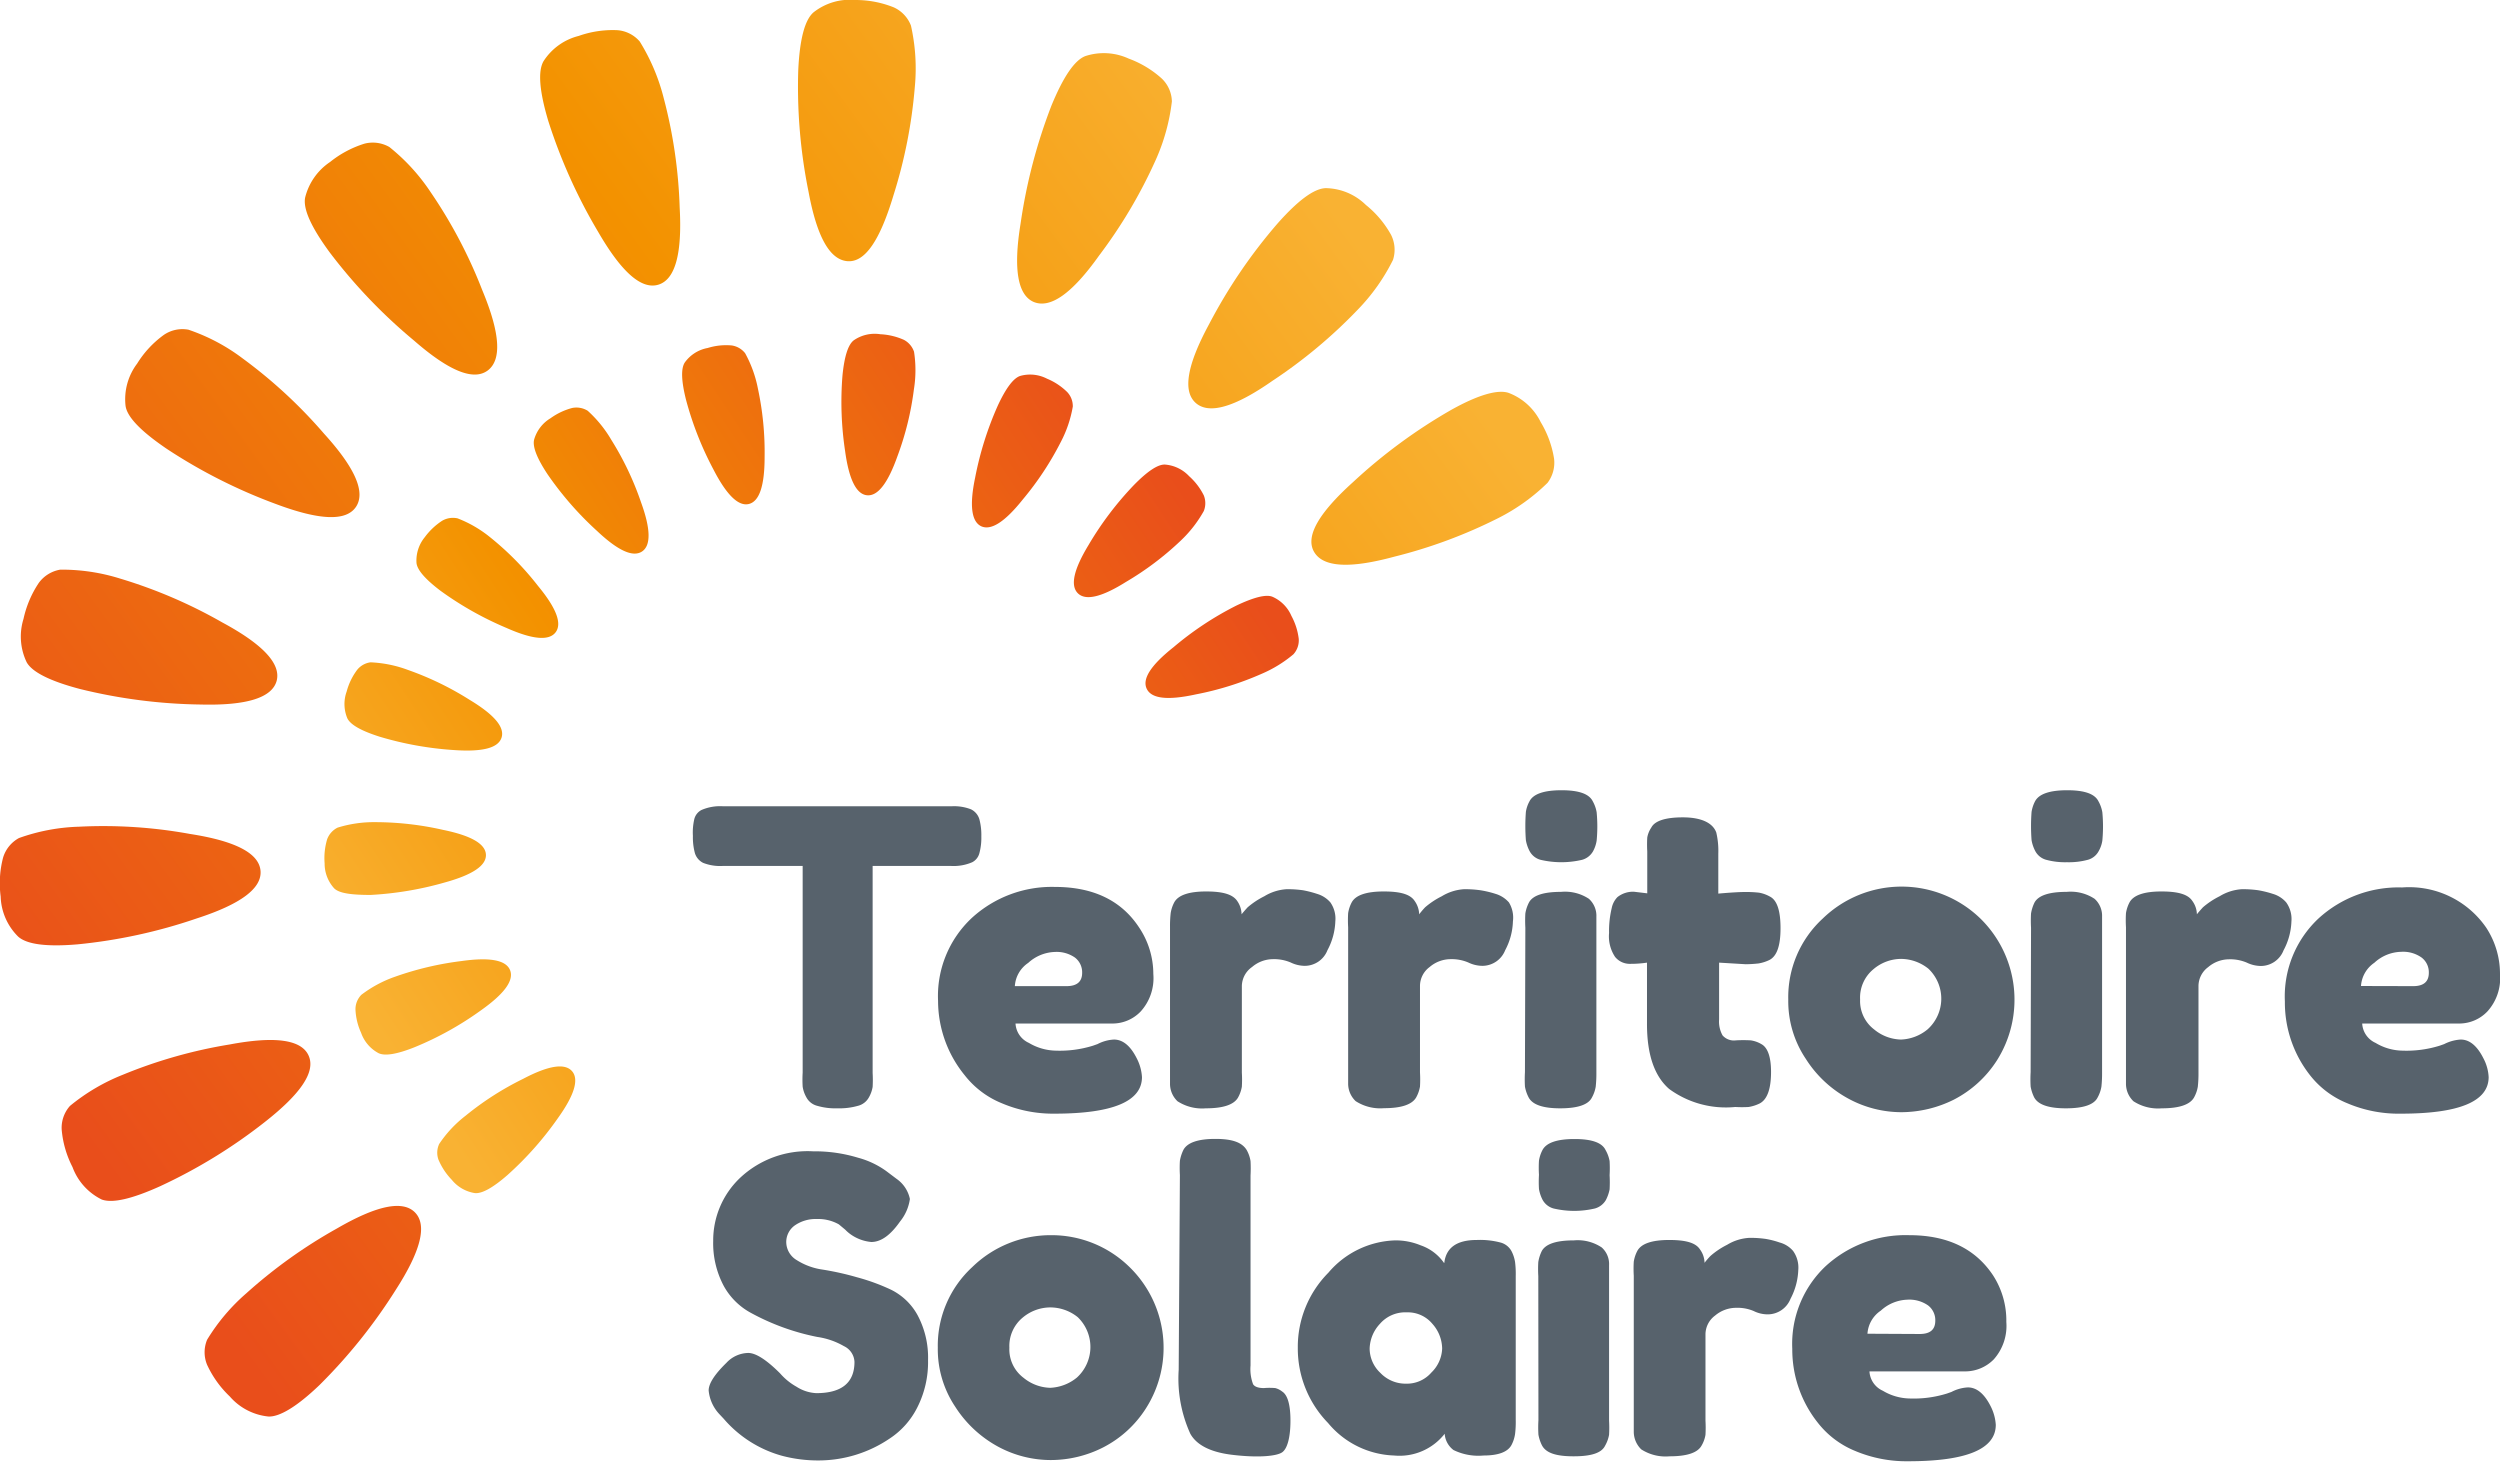 <svg xmlns="http://www.w3.org/2000/svg" xmlns:xlink="http://www.w3.org/1999/xlink" viewBox="0 0 187.22 109.46"><defs><linearGradient id="Dégradé_sans_nom_14" x1="34.74" y1="86.9" x2="95.38" y2="46.91" gradientUnits="userSpaceOnUse"><stop offset="0" stop-color="#f9b233"/><stop offset=".37" stop-color="#f39200"/><stop offset="1" stop-color="#e94e1b"/></linearGradient><linearGradient id="Dégradé_sans_nom_14-2" x1="28.32" y1="77.17" x2="88.96" y2="37.18" xlink:href="#Dégradé_sans_nom_14"/><linearGradient id="Dégradé_sans_nom_14-3" x1="22.71" y1="68.66" x2="83.35" y2="28.67" xlink:href="#Dégradé_sans_nom_14"/><linearGradient id="Dégradé_sans_nom_14-4" x1="18.28" y1="61.94" x2="78.92" y2="21.95" xlink:href="#Dégradé_sans_nom_14"/><linearGradient id="Dégradé_sans_nom_14-5" x1="15.44" y1="57.64" x2="76.08" y2="17.65" xlink:href="#Dégradé_sans_nom_14"/><linearGradient id="Dégradé_sans_nom_14-6" x1="14.48" y1="56.18" x2="75.12" y2="16.19" xlink:href="#Dégradé_sans_nom_14"/><linearGradient id="Dégradé_sans_nom_14-7" x1="15.42" y1="57.6" x2="76.06" y2="17.61" xlink:href="#Dégradé_sans_nom_14"/><linearGradient id="Dégradé_sans_nom_14-8" x1="18.23" y1="61.88" x2="78.88" y2="21.88" xlink:href="#Dégradé_sans_nom_14"/><linearGradient id="Dégradé_sans_nom_14-9" x1="22.64" y1="68.57" x2="83.29" y2="28.57" xlink:href="#Dégradé_sans_nom_14"/><linearGradient id="Dégradé_sans_nom_14-10" x1="28.22" y1="77.02" x2="88.86" y2="37.03" xlink:href="#Dégradé_sans_nom_14"/><linearGradient id="Dégradé_sans_nom_14-11" x1="34.63" y1="86.73" x2="95.27" y2="46.74" xlink:href="#Dégradé_sans_nom_14"/><linearGradient id="Dégradé_sans_nom_14-12" x1="112.95" y1="33.39" x2="18.55" y2="102.22" xlink:href="#Dégradé_sans_nom_14"/><linearGradient id="Dégradé_sans_nom_14-13" x1="101.91" y1="18.22" x2="7.5" y2="87.06" xlink:href="#Dégradé_sans_nom_14"/><linearGradient id="Dégradé_sans_nom_14-14" x1="92.2" y1="4.92" x2="-2.21" y2="73.75" xlink:href="#Dégradé_sans_nom_14"/><linearGradient id="Dégradé_sans_nom_14-15" x1="84.55" y1="-5.58" x2="-9.86" y2="63.26" xlink:href="#Dégradé_sans_nom_14"/><linearGradient id="Dégradé_sans_nom_14-16" x1="79.64" y1="-12.31" x2="-14.77" y2="56.53" xlink:href="#Dégradé_sans_nom_14"/><linearGradient id="Dégradé_sans_nom_14-17" x1="77.97" y1="-14.6" x2="-16.44" y2="54.23" xlink:href="#Dégradé_sans_nom_14"/><linearGradient id="Dégradé_sans_nom_14-18" x1="79.58" y1="-12.39" x2="-14.83" y2="56.44" xlink:href="#Dégradé_sans_nom_14"/><linearGradient id="Dégradé_sans_nom_14-19" x1="84.42" y1="-5.75" x2="-9.99" y2="63.08" xlink:href="#Dégradé_sans_nom_14"/><linearGradient id="Dégradé_sans_nom_14-20" x1="92.02" y1="4.67" x2="-2.38" y2="73.51" xlink:href="#Dégradé_sans_nom_14"/><linearGradient id="Dégradé_sans_nom_14-21" x1="101.67" y1="17.9" x2="7.26" y2="86.73" xlink:href="#Dégradé_sans_nom_14"/><linearGradient id="Dégradé_sans_nom_14-22" x1="112.73" y1="33.07" x2="18.32" y2="101.91" xlink:href="#Dégradé_sans_nom_14"/><style>.cls-1{fill:#57626c}</style></defs><g id="Calque_2" data-name="Calque 2"><g id="Calque_3" data-name="Calque 3"><path class="cls-1" d="M54.14 60.38h17.13a3.48 3.48 0 011.45.23 1.21 1.21 0 01.62.73 4.56 4.56 0 01.15 1.29 4.44 4.44 0 01-.15 1.28 1.06 1.06 0 01-.53.66 3.5 3.5 0 01-1.57.28h-5.89v15.5a9.14 9.14 0 010 1.05 2.39 2.39 0 01-.28.78 1.29 1.29 0 01-.81.63 5.11 5.11 0 01-1.55.19 4.86 4.86 0 01-1.52-.19 1.27 1.27 0 01-.8-.63 2.33 2.33 0 01-.28-.8 9 9 0 010-1.06V64.85h-6a3.48 3.48 0 01-1.45-.23 1.21 1.21 0 01-.62-.73 4.56 4.56 0 01-.15-1.29 4.44 4.44 0 01.11-1.28 1.06 1.06 0 01.53-.66 3.5 3.5 0 011.61-.28zM86.37 72.94a3.71 3.71 0 01-.94 2.8 2.92 2.92 0 01-2.08.91h-7.3a1.69 1.69 0 001 1.45 4.06 4.06 0 002 .58 8.38 8.38 0 002.8-.37l.34-.12a3 3 0 011.23-.34c.66 0 1.23.46 1.7 1.39a3.5 3.5 0 01.4 1.42c0 1.82-2.19 2.74-6.56 2.74a9.8 9.8 0 01-3.96-.79 6.72 6.72 0 01-2.75-2.08 8.82 8.82 0 01-2-5.57 8 8 0 012.52-6.21A8.87 8.87 0 0179 66.42c2.85 0 4.95 1 6.28 3a6.25 6.25 0 011.09 3.52zm-6.5.91q1.17 0 1.17-1a1.39 1.39 0 00-.54-1.14 2.39 2.39 0 00-1.5-.42 3.1 3.1 0 00-2 .82 2.26 2.26 0 00-1 1.74zM98.63 66.94a2.1 2.1 0 011 .64A2.13 2.13 0 01100 69a4.92 4.92 0 01-.59 2.16 1.83 1.83 0 01-1.69 1.17 2.46 2.46 0 01-1.06-.25 3.17 3.17 0 00-1.34-.25 2.43 2.43 0 00-1.56.59 1.77 1.77 0 00-.76 1.43v6.47a9 9 0 010 1.06 2.54 2.54 0 01-.29.82c-.31.53-1.11.8-2.41.8a3.38 3.38 0 01-2.12-.53 1.81 1.81 0 01-.56-1.32V69.44a8.84 8.84 0 01.05-1.06 2.6 2.6 0 01.26-.79c.29-.55 1.09-.83 2.4-.83s2 .24 2.32.71a1.81 1.81 0 01.33 1c.11-.14.26-.31.45-.52a6 6 0 011.25-.83 3.63 3.63 0 011.68-.53 8.29 8.29 0 011.22.08 7.83 7.83 0 011.05.27zM112 66.94a2.15 2.15 0 011 .64 2.19 2.19 0 01.3 1.42 4.9 4.9 0 01-.58 2.16 1.84 1.84 0 01-1.7 1.17 2.46 2.46 0 01-1.06-.25 3.17 3.17 0 00-1.34-.25 2.43 2.43 0 00-1.56.59 1.77 1.77 0 00-.72 1.42v6.47a9 9 0 010 1.06 2.54 2.54 0 01-.29.82c-.31.53-1.11.8-2.4.8a3.39 3.39 0 01-2.13-.53 1.81 1.81 0 01-.56-1.32v-11.7a8.84 8.84 0 010-1.06 2.6 2.6 0 01.26-.79c.29-.55 1.09-.83 2.41-.83s2 .24 2.31.71a1.82 1.82 0 01.34 1 6.49 6.49 0 01.44-.52 6 6 0 011.25-.83 3.63 3.63 0 011.68-.53 8.29 8.29 0 011.22.08 7.61 7.61 0 011.13.27zM119.3 63.75a1.36 1.36 0 01-.82.64 6.81 6.81 0 01-3.11 0 1.31 1.31 0 01-.82-.65 2.75 2.75 0 01-.28-.82 14.06 14.06 0 010-2.12 2.39 2.39 0 01.27-.79c.28-.55 1.08-.83 2.4-.83s2.07.28 2.34.83a2.54 2.54 0 01.29.82 11.26 11.26 0 010 2.12 2.44 2.44 0 01-.27.8zm-5.07 5.72a9.34 9.34 0 010-1.06 2.69 2.69 0 01.27-.82c.28-.53 1.08-.8 2.4-.8a3.25 3.25 0 012.09.52 1.71 1.71 0 01.56 1.33v11.68a9 9 0 01-.05 1.06 2.54 2.54 0 01-.29.82c-.27.53-1.06.8-2.37.8s-2.09-.28-2.37-.83a2.78 2.78 0 01-.27-.8 9.52 9.52 0 010-1.08zM130.74 72.21l-2-.12v4.25a2.13 2.13 0 00.26 1.2 1.13 1.13 0 001 .37 10.11 10.11 0 011.11 0 2.21 2.21 0 01.81.29c.48.27.71 1 .71 2.07 0 1.29-.29 2.08-.86 2.37a2.94 2.94 0 01-.82.26 8.51 8.51 0 01-1 0 7.19 7.19 0 01-4.95-1.35q-1.67-1.45-1.66-4.9v-4.56a8.3 8.3 0 01-1.26.09 1.41 1.41 0 01-1.13-.52 2.77 2.77 0 01-.45-1.79 7.29 7.29 0 01.2-1.87 1.62 1.62 0 01.43-.82 1.88 1.88 0 011.23-.4l1 .12v-3.13a9.14 9.14 0 010-1.05 1.92 1.92 0 01.3-.74c.26-.51 1.06-.77 2.37-.77s2.23.38 2.5 1.14a6 6 0 01.15 1.57v3c.9-.08 1.59-.12 2-.12a8.9 8.9 0 011.05.05 2.58 2.58 0 01.81.29c.54.27.8 1.06.8 2.37s-.27 2.09-.83 2.38a3 3 0 01-.81.26 9.66 9.66 0 01-.96.06zM136.5 68.79a8.48 8.48 0 0111.81 0 8.51 8.51 0 011.23 10.63 8.38 8.38 0 01-3.22 2.93 8.87 8.87 0 01-3.93.94 8.34 8.34 0 01-3.94-1 8.63 8.63 0 01-3.22-3 7.74 7.74 0 01-1.31-4.43 8 8 0 012.58-6.07zm3.86 8.31a3.26 3.26 0 002 .75 3.31 3.31 0 002-.77 3.09 3.09 0 00.06-4.53 3.3 3.3 0 00-2.06-.74 3.22 3.22 0 00-2.06.77 2.75 2.75 0 00-1 2.27 2.67 2.67 0 001.06 2.25zM157.16 63.75a1.31 1.31 0 01-.81.64 5.47 5.47 0 01-1.56.18 5.39 5.39 0 01-1.55-.18 1.31 1.31 0 01-.82-.65 2.75 2.75 0 01-.28-.82 14.06 14.06 0 010-2.12 2.6 2.6 0 01.26-.79c.29-.55 1.09-.83 2.41-.83s2.07.28 2.34.83a2.54 2.54 0 01.29.82 11.26 11.26 0 010 2.12 2.26 2.26 0 01-.28.8zm-5.06 5.72a9.34 9.34 0 010-1.06 2.94 2.94 0 01.26-.82c.29-.53 1.09-.8 2.41-.8a3.25 3.25 0 012.09.52 1.71 1.71 0 01.56 1.33v11.68a9 9 0 01-.05 1.06 2.54 2.54 0 01-.29.82c-.27.53-1.06.8-2.37.8s-2.09-.28-2.38-.83a3.05 3.05 0 01-.26-.8 9.52 9.52 0 010-1.08zM170.21 66.94a2.1 2.1 0 011 .64 2.13 2.13 0 01.39 1.43 4.92 4.92 0 01-.59 2.16 1.83 1.83 0 01-1.69 1.17 2.46 2.46 0 01-1.06-.25 3.17 3.17 0 00-1.34-.25 2.43 2.43 0 00-1.56.59 1.77 1.77 0 00-.72 1.42v6.47a9 9 0 01-.05 1.06 2.54 2.54 0 01-.29.82c-.31.53-1.11.8-2.41.8a3.38 3.38 0 01-2.12-.53 1.81 1.81 0 01-.56-1.32V69.44a8.84 8.84 0 010-1.06 2.6 2.6 0 01.26-.79c.29-.55 1.09-.83 2.4-.83s2 .24 2.31.71a1.75 1.75 0 01.34 1c.11-.14.26-.31.45-.52a6 6 0 011.25-.83 3.63 3.63 0 011.68-.53 8.29 8.29 0 011.22.08 7.83 7.83 0 011.09.27zM187.22 72.94a3.71 3.71 0 01-.94 2.8 2.91 2.91 0 01-2.08.91h-7.3a1.69 1.69 0 001 1.45 4 4 0 002 .58 8.34 8.34 0 002.8-.37l.34-.12a3.1 3.1 0 011.24-.34c.65 0 1.22.46 1.69 1.39a3.35 3.35 0 01.4 1.42c0 1.82-2.19 2.74-6.56 2.74a9.79 9.79 0 01-4.05-.79 6.75 6.75 0 01-2.76-2.08 8.81 8.81 0 01-1.89-5.53 8 8 0 012.51-6.21 8.87 8.87 0 016.27-2.33 7 7 0 016.29 3 6.32 6.32 0 011.04 3.48zm-6.5.91q1.17 0 1.17-1a1.39 1.39 0 00-.54-1.14 2.39 2.39 0 00-1.54-.43 3.05 3.05 0 00-2 .82 2.28 2.28 0 00-1 1.74zM53.87 105.9a3 3 0 01-.8-1.77c0-.52.45-1.21 1.33-2.07a2.29 2.29 0 011.63-.74c.57 0 1.37.51 2.39 1.53a4.6 4.6 0 001.23 1 3 3 0 001.48.48c1.9 0 2.86-.78 2.86-2.34a1.37 1.37 0 00-.79-1.18 5.59 5.59 0 00-2-.69 17.44 17.44 0 01-5-1.82 5.07 5.07 0 01-2-2 6.8 6.8 0 01-.79-3.37 6.46 6.46 0 012-4.71 7.38 7.38 0 015.48-2 11.15 11.15 0 013.37.48 6.44 6.44 0 012.11 1l.77.58a2.44 2.44 0 011 1.51 3.43 3.43 0 01-.74 1.69c-.7 1-1.41 1.53-2.15 1.53a3.16 3.16 0 01-1.6-.61 2.78 2.78 0 01-.35-.31l-.48-.4a3.14 3.14 0 00-1.64-.4 2.74 2.74 0 00-1.66.48 1.53 1.53 0 00-.64 1.23 1.59 1.59 0 00.79 1.37 4.89 4.89 0 001.95.71 21.42 21.42 0 012.55.57 15.3 15.3 0 012.55.93 4.57 4.57 0 012 1.92 6.75 6.75 0 01.78 3.37 7.49 7.49 0 01-.8 3.52 6 6 0 01-2.09 2.35 9.51 9.51 0 01-5.32 1.63 10.53 10.53 0 01-2.73-.35 8.87 8.87 0 01-4.37-2.78zM72.81 94.89a8.41 8.41 0 015.9-2.39 8.33 8.33 0 015.87 2.38 8.44 8.44 0 011.23 10.6 8.25 8.25 0 01-3.21 2.92 8.67 8.67 0 01-3.92.94 8.32 8.32 0 01-3.93-1 8.78 8.78 0 01-3.22-3 7.74 7.74 0 01-1.3-4.41 8 8 0 012.58-6.04zm3.84 8.29a3.28 3.28 0 002 .75 3.37 3.37 0 002-.77 3.1 3.1 0 00.06-4.52 3.29 3.29 0 00-2.06-.73 3.23 3.23 0 00-2.06.76 2.76 2.76 0 00-1 2.26 2.66 2.66 0 001.06 2.25zM88.36 88a9 9 0 010-1.07 3 3 0 01.26-.81c.29-.55 1.09-.83 2.4-.83s2 .28 2.34.83a2.5 2.5 0 01.29.83 9.87 9.87 0 010 1.08v14.23a3.25 3.25 0 00.19 1.4c.12.19.39.29.81.29a4.91 4.91 0 01.85 0 1.39 1.39 0 01.52.26c.41.26.62 1 .62 2.18s-.21 2.08-.62 2.37-1.8.43-3.81.18c-1.58-.2-2.6-.73-3.07-1.57a10 10 0 01-.87-4.79zM108.16 94.58c.13-1.14.93-1.72 2.43-1.72a6 6 0 011.78.19 1.32 1.32 0 01.82.64 2.69 2.69 0 01.27.82 7.13 7.13 0 01.05 1.06v10.76a7.21 7.21 0 01-.05 1.06 2.59 2.59 0 01-.26.81c-.28.54-1 .8-2.1.8a4.24 4.24 0 01-2.25-.41 1.66 1.66 0 01-.66-1.22 4.29 4.29 0 01-3.79 1.63 6.71 6.71 0 01-4.94-2.43 8 8 0 01-2.27-5.64 7.89 7.89 0 012.29-5.62 6.83 6.83 0 015-2.42 4.89 4.89 0 011.91.37 3.52 3.52 0 011.75 1.32zm-5.59 6.4a2.51 2.51 0 00.8 1.83 2.6 2.6 0 001.93.81 2.42 2.42 0 001.89-.83A2.63 2.63 0 00108 101a2.83 2.83 0 00-.73-1.86 2.39 2.39 0 00-1.93-.86 2.5 2.5 0 00-2 .86 2.81 2.81 0 00-.77 1.86zM120.26 89.87a1.38 1.38 0 01-.82.63 6.76 6.76 0 01-3.1 0 1.34 1.34 0 01-.82-.65 2.73 2.73 0 01-.27-.81 9 9 0 010-1.06 8.72 8.72 0 010-1.06 2.6 2.6 0 01.26-.79c.29-.55 1.08-.83 2.4-.83s2.07.28 2.33.83a2.59 2.59 0 01.3.82 9.34 9.34 0 010 1.06 9.46 9.46 0 010 1.06 3 3 0 01-.28.8zm-5.06 5.7a8.84 8.84 0 010-1.06 2.94 2.94 0 01.26-.82c.29-.53 1.08-.8 2.4-.8a3.24 3.24 0 012.09.53 1.66 1.66 0 01.55 1.32v11.65a9.46 9.46 0 010 1.06 2.59 2.59 0 01-.3.82c-.26.53-1 .79-2.36.79s-2.08-.27-2.37-.83a2.89 2.89 0 01-.26-.79 9 9 0 010-1.08zM133.28 93.05a2 2 0 011 .63 2.14 2.14 0 01.39 1.43 5 5 0 01-.58 2.15 1.84 1.84 0 01-1.7 1.17 2.36 2.36 0 01-1.06-.25 3.1 3.1 0 00-1.33-.24 2.44 2.44 0 00-1.56.58 1.76 1.76 0 00-.72 1.41v6.46a9.46 9.46 0 010 1.06 2.36 2.36 0 01-.3.82c-.3.53-1.1.79-2.39.79a3.36 3.36 0 01-2.12-.52 1.84 1.84 0 01-.56-1.32V95.54a8.84 8.84 0 010-1.06 2.6 2.6 0 01.26-.79c.29-.55 1.08-.83 2.4-.83s2 .24 2.3.71a1.75 1.75 0 01.34 1 5.21 5.21 0 01.45-.52 5.89 5.89 0 011.24-.83 3.57 3.57 0 011.68-.52 8.14 8.14 0 011.21.08 6.45 6.45 0 011.05.27zM150.25 99a3.77 3.77 0 01-.94 2.8 3 3 0 01-2.08.9H140a1.69 1.69 0 001 1.45 4.05 4.05 0 002 .58 8.38 8.38 0 002.8-.37l.34-.12a3 3 0 011.23-.34c.65 0 1.22.46 1.69 1.38a3.54 3.54 0 01.4 1.42c0 1.82-2.19 2.73-6.55 2.73a9.9 9.9 0 01-4-.78 6.79 6.79 0 01-2.75-2.07 8.81 8.81 0 01-1.94-5.57 8 8 0 012.5-6.19 8.85 8.85 0 016.26-2.32q4.27 0 6.27 3a6.22 6.22 0 011 3.5zm-6.49.9c.78 0 1.17-.32 1.17-1a1.39 1.39 0 00-.54-1.14 2.45 2.45 0 00-1.54-.43 3.09 3.09 0 00-2 .82 2.26 2.26 0 00-1 1.73z"/><path d="M34.86 83.56a22.4 22.4 0 014.32-2.77q2.85-1.5 3.66-.57c.53.61.18 1.79-1.07 3.53A24.74 24.74 0 0138 88q-1.63 1.42-2.43 1.35a2.78 2.78 0 01-1.74-1 4.92 4.92 0 01-1-1.52 1.54 1.54 0 01.06-1.16 8.92 8.92 0 011.97-2.11z" fill="url(#Dégradé_sans_nom_14)"/><path d="M29.57 73.15a23.47 23.47 0 015-1.18q3.18-.45 3.63.69t-2.18 3a24 24 0 01-4.94 2.75c-1.34.54-2.25.69-2.73.46a2.76 2.76 0 01-1.31-1.53 4.64 4.64 0 01-.42-1.76 1.55 1.55 0 01.44-1.08 9.1 9.1 0 012.51-1.35z" fill="url(#Dégradé_sans_nom_14-2)"/><path d="M28.09 61.57a23 23 0 015.1.58c2.1.43 3.17 1.05 3.2 1.86s-1 1.5-3.06 2.07a25 25 0 01-5.57.94c-1.44 0-2.35-.12-2.73-.49a2.75 2.75 0 01-.72-1.88 4.92 4.92 0 01.19-1.8 1.59 1.59 0 01.78-.87 9.16 9.16 0 012.81-.41z" fill="url(#Dégradé_sans_nom_14-3)"/><path d="M30.55 50.17a22.76 22.76 0 014.62 2.24c1.84 1.11 2.64 2.05 2.39 2.83s-1.43 1.08-3.57.93a25 25 0 01-5.56-1c-1.38-.44-2.18-.89-2.42-1.38a2.76 2.76 0 01-.05-2 4.73 4.73 0 01.79-1.63 1.54 1.54 0 011-.56 9.12 9.12 0 012.8.57z" fill="url(#Dégradé_sans_nom_14-4)"/><path d="M36.7 40.23a21.92 21.92 0 013.6 3.66c1.37 1.66 1.8 2.81 1.31 3.46s-1.71.55-3.67-.32A24.84 24.84 0 0133 44.25c-1.15-.87-1.76-1.57-1.81-2.1a2.76 2.76 0 01.62-1.92 5 5 0 011.3-1.23 1.6 1.6 0 011.16-.18 9 9 0 012.43 1.41z" fill="url(#Dégradé_sans_nom_14-5)"/><path d="M45.78 32.94A22.42 22.42 0 0148 37.6c.73 2 .76 3.25.08 3.7s-1.8-.06-3.36-1.53A24.56 24.56 0 0141 35.51c-.8-1.21-1.13-2.07-1-2.59a2.74 2.74 0 011.23-1.6 4.9 4.9 0 011.63-.77 1.61 1.61 0 011.15.21 9.19 9.19 0 011.77 2.18z" fill="url(#Dégradé_sans_nom_14-6)"/><path d="M56.76 29.11a22.69 22.69 0 01.5 5.12q0 3.21-1.17 3.51c-.78.2-1.67-.66-2.65-2.56a24.55 24.55 0 01-2.07-5.26c-.35-1.4-.38-2.32-.09-2.77A2.7 2.7 0 0153 26.06a4.63 4.63 0 011.8-.19 1.57 1.57 0 011 .58 9.06 9.06 0 01.96 2.66z" fill="url(#Dégradé_sans_nom_14-7)"/><path d="M68.44 29.16a22.27 22.27 0 01-1.23 5c-.71 2-1.46 3-2.27 2.93s-1.36-1.18-1.65-3.3a24.61 24.61 0 01-.2-5.65c.14-1.44.42-2.32.84-2.65a2.75 2.75 0 012-.46 4.91 4.91 0 011.76.42 1.58 1.58 0 01.76.89 9 9 0 01-.01 2.82z" fill="url(#Dégradé_sans_nom_14-8)"/><path d="M79.43 33.12a22.77 22.77 0 01-2.84 4.29q-2 2.51-3.11 2c-.73-.35-.89-1.57-.45-3.66a24.65 24.65 0 011.7-5.39c.61-1.31 1.17-2.05 1.68-2.21a2.75 2.75 0 012 .21 4.71 4.71 0 011.51 1 1.53 1.53 0 01.42 1.09 9 9 0 01-.91 2.67z" fill="url(#Dégradé_sans_nom_14-9)"/><path d="M88.42 40.49a22.37 22.37 0 01-4.1 3.09q-2.73 1.71-3.6.85t.79-3.6a24.31 24.31 0 013.41-4.51q1.52-1.55 2.31-1.53a2.76 2.76 0 011.82.87 4.76 4.76 0 011.1 1.44 1.58 1.58 0 010 1.17 9.24 9.24 0 01-1.73 2.22z" fill="url(#Dégradé_sans_nom_14-10)"/><path d="M94.46 50.47a22.82 22.82 0 01-4.9 1.53c-2.1.46-3.32.33-3.68-.41s.3-1.77 2-3.12a23.88 23.88 0 014.71-3.12q2-.95 2.7-.66a2.75 2.75 0 011.42 1.43 4.82 4.82 0 01.55 1.72 1.55 1.55 0 01-.4 1.16 9.45 9.45 0 01-2.4 1.47z" fill="url(#Dégradé_sans_nom_14-11)"/><path d="M18.45 96.85A37.42 37.42 0 0125.23 92q4.5-2.61 5.86-1.19t-1.45 5.78a40.13 40.13 0 01-5.71 7.13c-1.69 1.62-3 2.4-3.83 2.36a4.41 4.41 0 01-2.89-1.5 7.76 7.76 0 01-1.7-2.37 2.45 2.45 0 010-1.88 14.7 14.7 0 012.94-3.48z" fill="url(#Dégradé_sans_nom_14-12)"/><path d="M9.19 80.49a36.27 36.27 0 018-2.27c3.4-.64 5.38-.37 5.92.83s-.56 2.85-3.31 5a39.54 39.54 0 01-7.8 4.78q-3.18 1.44-4.38 1a4.4 4.4 0 01-2.19-2.43 7.52 7.52 0 01-.81-2.8 2.46 2.46 0 01.62-1.78 14.82 14.82 0 013.95-2.33z" fill="url(#Dégradé_sans_nom_14-13)"/><path d="M5.92 61.91a36 36 0 018.29.54q5.13.79 5.3 2.76t-4.78 3.57a39.28 39.28 0 01-8.92 1.94c-2.33.2-3.81 0-4.45-.58a4.4 4.4 0 01-1.31-3 7.6 7.6 0 01.18-2.91 2.48 2.48 0 011.19-1.47 14.55 14.55 0 014.5-.85z" fill="url(#Dégradé_sans_nom_14-14)"/><path d="M9 43.33a36.63 36.63 0 017.64 3.28q4.57 2.46 4.08 4.37c-.34 1.27-2.24 1.87-5.7 1.78A39.86 39.86 0 016 51.6c-2.25-.59-3.59-1.27-4-2a4.45 4.45 0 01-.24-3.25 7.85 7.85 0 011.14-2.69 2.51 2.51 0 011.61-1 14.59 14.59 0 014.49.67z" fill="url(#Dégradé_sans_nom_14-15)"/><path d="M18.17 26.84a36.69 36.69 0 016.1 5.64q3.5 3.85 2.38 5.49c-.74 1.08-2.72 1-6-.23a39.86 39.86 0 01-8.15-4.12c-1.93-1.31-3-2.4-3.1-3.25a4.43 4.43 0 01.87-3.14 7.54 7.54 0 012-2.15 2.46 2.46 0 011.84-.39 14.39 14.39 0 014.06 2.15z" fill="url(#Dégradé_sans_nom_14-16)"/><path d="M32.25 14.39a36.19 36.19 0 013.87 7.35q2 4.8.41 6T31 25.5a39.83 39.83 0 01-6.31-6.6c-1.38-1.88-2-3.24-1.84-4.1a4.5 4.5 0 011.87-2.67 7.83 7.83 0 012.57-1.37 2.5 2.5 0 011.87.25 14.79 14.79 0 013.09 3.38z" fill="url(#Dégradé_sans_nom_14-17)"/><path d="M49.7 7.33a36.45 36.45 0 011.2 8.22q.29 5.2-1.6 5.77c-1.26.38-2.75-.93-4.49-3.93a40 40 0 01-3.75-8.33q-1-3.35-.36-4.47a4.4 4.4 0 012.64-1.9 7.65 7.65 0 012.89-.43 2.45 2.45 0 011.68.85 15 15 0 011.79 4.22z" fill="url(#Dégradé_sans_nom_14-18)"/><path d="M68.51 6.5a36.9 36.9 0 01-1.61 8.16c-1 3.32-2.11 5-3.43 4.9s-2.29-1.8-2.92-5.2a39.49 39.49 0 01-.77-9.11c.11-2.32.49-3.77 1.15-4.33A4.4 4.4 0 0164.06 0a7.68 7.68 0 012.87.55 2.47 2.47 0 011.29 1.37 14.65 14.65 0 01.29 4.58z" fill="url(#Dégradé_sans_nom_14-19)"/><path d="M86.54 12a37 37 0 01-4.24 7.15q-3 4.22-4.87 3.47c-1.21-.5-1.56-2.45-1-5.88a40.46 40.46 0 012.31-8.83c.89-2.16 1.73-3.4 2.54-3.71a4.46 4.46 0 013.25.19A7.6 7.6 0 0187 5.88a2.45 2.45 0 01.76 1.72 15 15 0 01-1.22 4.4z" fill="url(#Dégradé_sans_nom_14-20)"/><path d="M101.67 23.2a37.35 37.35 0 01-6.38 5.32c-2.86 2-4.77 2.53-5.75 1.65s-.65-2.83 1-5.88a39.31 39.31 0 015.13-7.55c1.55-1.75 2.75-2.63 3.62-2.65a4.39 4.39 0 013 1.26 7.58 7.58 0 011.88 2.23 2.48 2.48 0 01.15 1.88 14.74 14.74 0 01-2.65 3.74z" fill="url(#Dégradé_sans_nom_14-21)"/><path d="M112.2 38.8a37.15 37.15 0 01-7.79 2.89c-3.35.91-5.33.79-6-.36s.33-2.89 2.9-5.21a40 40 0 017.36-5.42c2-1.12 3.48-1.55 4.3-1.28a4.42 4.42 0 012.41 2.19 7.64 7.64 0 011 2.73 2.49 2.49 0 01-.49 1.82 14.74 14.74 0 01-3.69 2.64z" fill="url(#Dégradé_sans_nom_14-22)"/></g></g></svg>